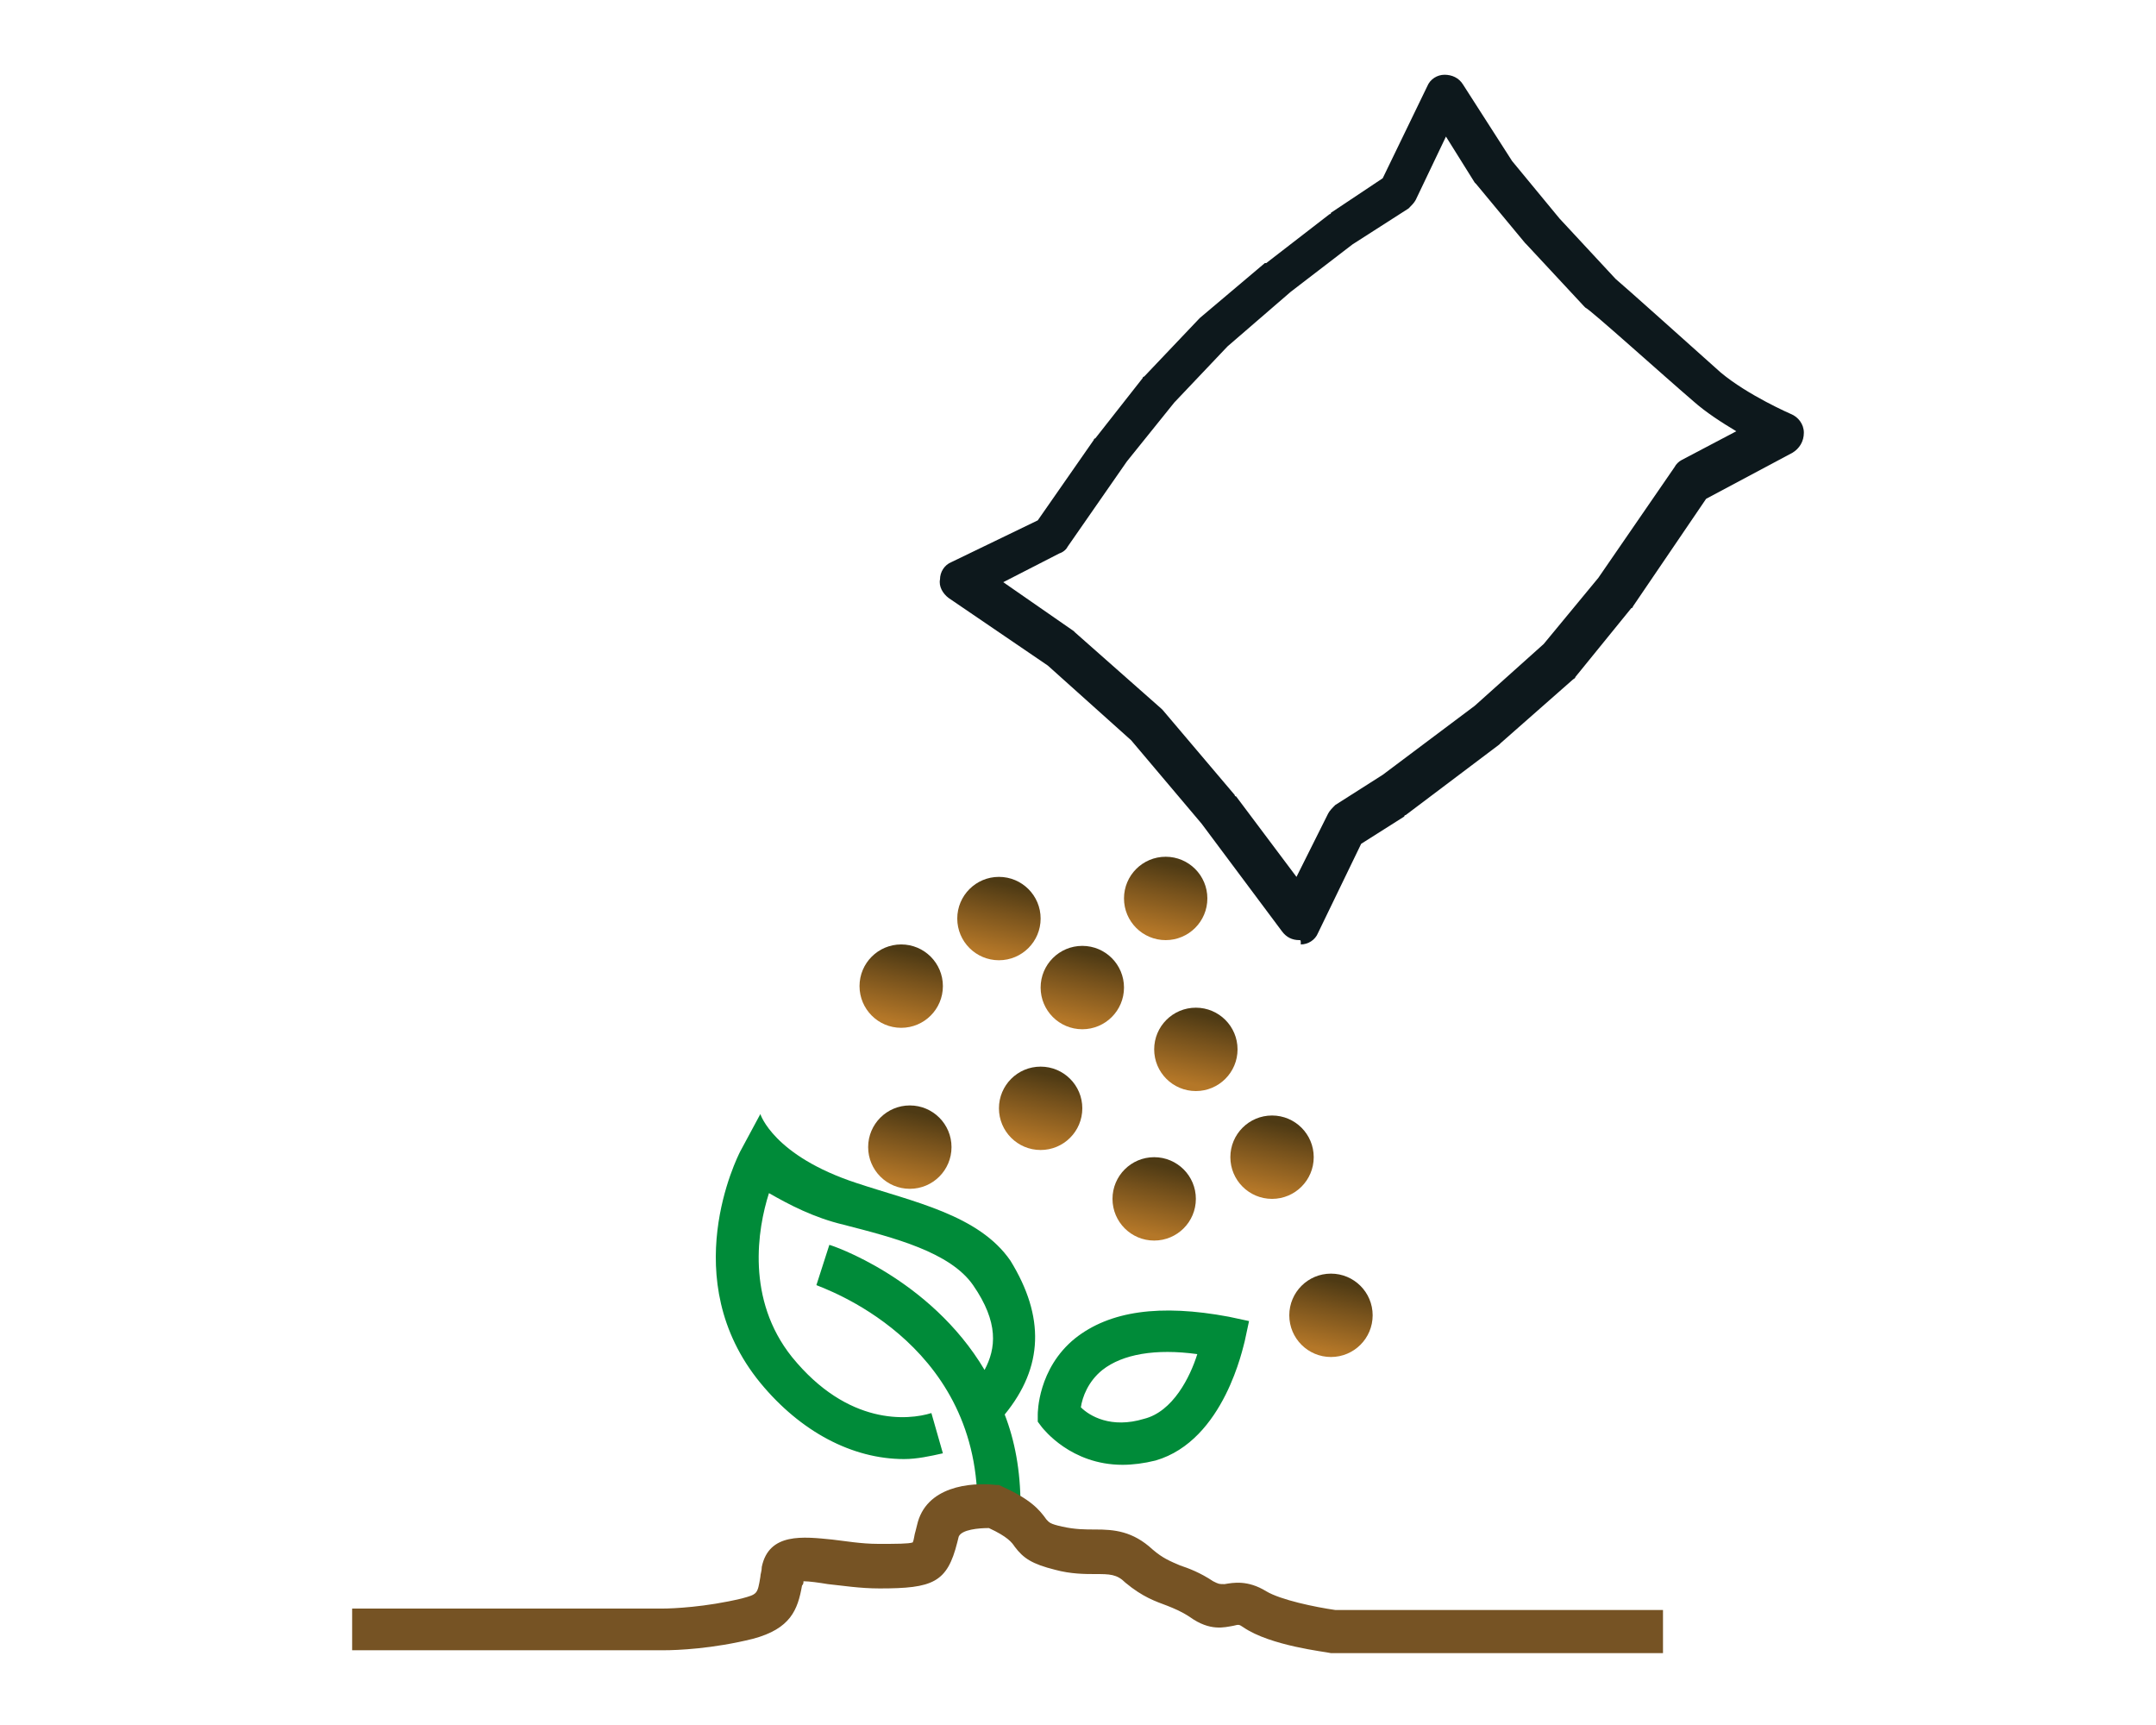 <?xml version="1.0" encoding="UTF-8"?>
<svg xmlns="http://www.w3.org/2000/svg" xmlns:xlink="http://www.w3.org/1999/xlink" version="1.1" id="Ebene_1" x="0px" y="0px" width="150px" height="120px" viewBox="0 0 150 120" style="enable-background:new 0 0 150 120;" xml:space="preserve">
<style type="text/css">
	.st0{fill:#008B39;}
	.st1{fill:#765324;}
	.st2{fill:url(#SVGID_1_);}
	.st3{fill:url(#SVGID_00000090269449735797051530000016744105093286009782_);}
	.st4{fill:url(#SVGID_00000009573414724139587700000009221602390426609842_);}
	.st5{fill:url(#SVGID_00000118378730308244586830000004247932421455916185_);}
	.st6{fill:url(#SVGID_00000091698416408412233850000004250493193770318244_);}
	.st7{fill:url(#SVGID_00000005236181799063191610000006073399528944541100_);}
	.st8{fill:url(#SVGID_00000080186476284091680600000003549217998321237154_);}
	.st9{fill:url(#SVGID_00000006705345872881285830000012695328453241749668_);}
	.st10{fill:url(#SVGID_00000070084299385497281450000009318216806145428098_);}
	.st11{fill:url(#SVGID_00000101823358284617693010000000117330236352789140_);}
	.st12{fill:#0D181C;}
</style>
<g id="_x30_2_Perl_Icon">
	<path id="Blatt" class="st0" d="M69.9,98.4c0.7,1.8,1.1,3.9,1.1,6.3h-3c0-11.5-10.8-15.1-11.2-15.3l0.9-2.8c0.1,0,7,2.3,10.8,8.7   c0.8-1.5,1-3.3-0.8-5.9c-1.6-2.3-5.5-3.3-9-4.2c-2.1-0.5-3.8-1.4-5.2-2.2c-0.8,2.5-1.6,7.4,1.6,11.4c3.9,4.8,8.1,4.4,9.7,3.9   l0.8,2.8c-0.9,0.2-1.8,0.4-2.7,0.4c-3.6,0-7.2-1.9-10-5.3C47,89,51.3,80.5,51.5,80.1l1.4-2.6c0,0,0.9,2.9,6.7,4.8   c3.9,1.3,8.5,2.2,10.7,5.4C72.7,91.6,72.6,95.1,69.9,98.4z M86.9,91.9l-0.3,1.4c-0.1,0.3-1.4,6.9-6.2,8.3c-0.8,0.2-1.6,0.3-2.3,0.3   c-3.6,0-5.5-2.5-5.6-2.6l-0.3-0.4v-0.5c0-0.1,0-3.2,2.6-5.3c2.4-1.9,5.9-2.4,10.7-1.5L86.9,91.9z M83.3,94.2   c-2.9-0.4-5.2,0-6.6,1.1c-1,0.8-1.4,1.9-1.5,2.6c0.6,0.6,2.1,1.5,4.4,0.8C81.6,98.2,82.8,95.8,83.3,94.2z"></path>
	<path id="Boden_00000094600645958701781220000009828332800891646355_" class="st1" d="M115.7,115h-23h-0.1   c-0.4-0.1-4.2-0.5-6.1-1.8c-0.3-0.2-0.3-0.2-0.7-0.1c-0.6,0.1-1.6,0.4-3-0.6c-0.6-0.4-1.1-0.6-1.6-0.8c-0.8-0.3-1.7-0.6-2.9-1.6   c-0.6-0.6-1.1-0.6-2.1-0.6c-0.7,0-1.7,0-2.8-0.3c-1.6-0.4-2.2-0.8-2.8-1.6c-0.2-0.3-0.5-0.7-1.8-1.3c-0.7,0-1.9,0.1-2.1,0.6   l-0.1,0.4c-0.7,2.8-1.7,3.2-5.4,3.2c-1.4,0-2.6-0.2-3.6-0.3c-0.6-0.1-1.3-0.2-1.7-0.2c0,0.1,0,0.2-0.1,0.3c-0.3,1.7-0.8,3-3.4,3.7   c-2.8,0.7-5.3,0.8-6.2,0.8H24.5v-2.9h21.6c0.7,0,3-0.1,5.5-0.7c1.1-0.3,1.1-0.3,1.3-1.5c0-0.2,0.1-0.4,0.1-0.7   c0.5-2.4,2.9-2.1,4.9-1.9c0.9,0.1,2,0.3,3.2,0.3c1.3,0,2.1,0,2.4-0.1c0.1-0.2,0.1-0.5,0.2-0.8l0.1-0.4c0.6-2.7,3.7-3,5.5-2.8h0.2   l0.2,0.1c2,0.9,2.6,1.6,3.1,2.3c0.2,0.2,0.2,0.3,1.1,0.5s1.6,0.2,2.3,0.2c1.3,0,2.6,0.1,4,1.4c0.7,0.6,1.2,0.8,1.9,1.1   c0.6,0.2,1.4,0.5,2.3,1.1c0.4,0.2,0.4,0.2,0.8,0.2c0.6-0.1,1.6-0.3,2.9,0.5c1,0.6,3.4,1.1,4.8,1.3h22.8L115.7,115L115.7,115z"></path>
	<g id="Perl_00000179626684781943549960000006955044853043937966_">
		
			<linearGradient id="SVGID_1_" gradientUnits="userSpaceOnUse" x1="-16.259" y1="45.593" x2="-16.259" y2="51.441" gradientTransform="matrix(-0.978 -0.209 0.209 -0.978 57.162 117.014)">
			<stop offset="8.057924e-02" style="stop-color:#B47728"></stop>
			<stop offset="0.592" style="stop-color:#77521C"></stop>
			<stop offset="0.911" style="stop-color:#4E3A14"></stop>
		</linearGradient>
		<circle class="st2" cx="83.2" cy="73" r="2.9"></circle>
		
			<linearGradient id="SVGID_00000160879017031792187050000012957529571813210256_" gradientUnits="userSpaceOnUse" x1="-6.555" y1="39.304" x2="-6.555" y2="45.151" gradientTransform="matrix(-0.978 -0.209 0.209 -0.978 57.162 117.014)">
			<stop offset="8.057924e-02" style="stop-color:#B47728"></stop>
			<stop offset="0.592" style="stop-color:#77521C"></stop>
			<stop offset="0.911" style="stop-color:#4E3A14"></stop>
		</linearGradient>
		<circle style="fill:url(#SVGID_00000160879017031792187050000012957529571813210256_);" cx="72.4" cy="77.1" r="2.9"></circle>
		
			<linearGradient id="SVGID_00000077311823244103038720000010728801124430235563_" gradientUnits="userSpaceOnUse" x1="-7.635" y1="48.124" x2="-7.635" y2="53.971" gradientTransform="matrix(-0.978 -0.209 0.209 -0.978 57.162 117.014)">
			<stop offset="8.057924e-02" style="stop-color:#B47728"></stop>
			<stop offset="0.592" style="stop-color:#77521C"></stop>
			<stop offset="0.911" style="stop-color:#4E3A14"></stop>
		</linearGradient>
		<circle style="fill:url(#SVGID_00000077311823244103038720000010728801124430235563_);" cx="75.3" cy="68.7" r="2.9"></circle>
		
			<linearGradient id="SVGID_00000135675705479724494200000005518429879257169062_" gradientUnits="userSpaceOnUse" x1="4.707" y1="45.578" x2="4.707" y2="51.425" gradientTransform="matrix(-0.978 -0.209 0.209 -0.978 57.162 117.014)">
			<stop offset="8.057924e-02" style="stop-color:#B47728"></stop>
			<stop offset="0.592" style="stop-color:#77521C"></stop>
			<stop offset="0.911" style="stop-color:#4E3A14"></stop>
		</linearGradient>
		<circle style="fill:url(#SVGID_00000135675705479724494200000005518429879257169062_);" cx="62.7" cy="68.6" r="2.9"></circle>
		
			<linearGradient id="SVGID_00000140005216704009444790000015261226824825994117_" gradientUnits="userSpaceOnUse" x1="-29.32" y1="29.427" x2="-29.32" y2="35.275" gradientTransform="matrix(-0.978 -0.209 0.209 -0.978 57.162 117.014)">
			<stop offset="8.057924e-02" style="stop-color:#B47728"></stop>
			<stop offset="0.592" style="stop-color:#77521C"></stop>
			<stop offset="0.911" style="stop-color:#4E3A14"></stop>
		</linearGradient>
		<circle style="fill:url(#SVGID_00000140005216704009444790000015261226824825994117_);" cx="92.6" cy="91.5" r="2.9"></circle>
		
			<linearGradient id="SVGID_00000044894489376872363800000008072438332542407311_" gradientUnits="userSpaceOnUse" x1="1.779" y1="34.766" x2="1.779" y2="40.613" gradientTransform="matrix(-0.978 -0.209 0.209 -0.978 57.162 117.014)">
			<stop offset="8.057924e-02" style="stop-color:#B47728"></stop>
			<stop offset="0.592" style="stop-color:#77521C"></stop>
			<stop offset="0.911" style="stop-color:#4E3A14"></stop>
		</linearGradient>
		<circle style="fill:url(#SVGID_00000044894489376872363800000008072438332542407311_);" cx="63.3" cy="79.8" r="2.9"></circle>
		
			<linearGradient id="SVGID_00000090289954761351553350000001213837376091159684_" gradientUnits="userSpaceOnUse" x1="-15.598" y1="34.755" x2="-15.598" y2="40.602" gradientTransform="matrix(-0.978 -0.209 0.209 -0.978 57.162 117.014)">
			<stop offset="8.057924e-02" style="stop-color:#B47728"></stop>
			<stop offset="0.592" style="stop-color:#77521C"></stop>
			<stop offset="0.911" style="stop-color:#4E3A14"></stop>
		</linearGradient>
		<circle style="fill:url(#SVGID_00000090289954761351553350000001213837376091159684_);" cx="80.3" cy="83.4" r="2.9"></circle>
		
			<linearGradient id="SVGID_00000054982467616192735610000012698795918343289017_" gradientUnits="userSpaceOnUse" x1="-0.959" y1="51.619" x2="-0.959" y2="57.466" gradientTransform="matrix(-0.978 -0.209 0.209 -0.978 57.162 117.014)">
			<stop offset="8.057924e-02" style="stop-color:#B47728"></stop>
			<stop offset="0.592" style="stop-color:#77521C"></stop>
			<stop offset="0.911" style="stop-color:#4E3A14"></stop>
		</linearGradient>
		<circle style="fill:url(#SVGID_00000054982467616192735610000012698795918343289017_);" cx="69.5" cy="63.9" r="2.9"></circle>
		
			<linearGradient id="SVGID_00000156578104442903814740000004047889449102368440_" gradientUnits="userSpaceOnUse" x1="-12.01" y1="55.38" x2="-12.01" y2="61.227" gradientTransform="matrix(-0.978 -0.209 0.209 -0.978 57.162 117.014)">
			<stop offset="8.057924e-02" style="stop-color:#B47728"></stop>
			<stop offset="0.592" style="stop-color:#77521C"></stop>
			<stop offset="0.911" style="stop-color:#4E3A14"></stop>
		</linearGradient>
		<circle style="fill:url(#SVGID_00000156578104442903814740000004047889449102368440_);" cx="81.1" cy="62.5" r="2.9"></circle>
		
			<linearGradient id="SVGID_00000174562009930921652270000017084451044114131843_" gradientUnits="userSpaceOnUse" x1="-23.01" y1="39.322" x2="-23.01" y2="45.169" gradientTransform="matrix(-0.978 -0.209 0.209 -0.978 57.162 117.014)">
			<stop offset="8.057924e-02" style="stop-color:#B47728"></stop>
			<stop offset="0.592" style="stop-color:#77521C"></stop>
			<stop offset="0.911" style="stop-color:#4E3A14"></stop>
		</linearGradient>
		<circle style="fill:url(#SVGID_00000174562009930921652270000017084451044114131843_);" cx="88.5" cy="80.5" r="2.9"></circle>
	</g>
	<path id="Sack" class="st12" d="M90.4,65.4c-0.5,0-0.9-0.2-1.2-0.6l-5.6-7.5l-4.9-5.8l-5.8-5.2L66,41.6c-0.4-0.3-0.7-0.8-0.6-1.3   c0-0.5,0.3-1,0.8-1.2l6-2.9l3.9-5.6c0,0,0-0.1,0.1-0.1l3.3-4.2c0,0,0-0.1,0.1-0.1l3.8-4l0.1-0.1l4.5-3.8c0,0,0,0,0.1,0l4.4-3.4   c0,0,0.1,0,0.1-0.1l3.6-2.4L99.3,6c0.2-0.5,0.7-0.8,1.2-0.8s1,0.2,1.3,0.7l3.4,5.3l3.3,4l3.9,4.2c0.6,0.5,5.4,4.8,7.3,6.5   c1.9,1.6,4.9,2.9,4.9,2.9c0.5,0.2,0.9,0.7,0.9,1.3c0,0.6-0.3,1.1-0.8,1.4l-6,3.2l-5.1,7.5c0,0,0,0.1-0.1,0.1l-3.9,4.8   c0,0.1-0.1,0.1-0.2,0.2l-5,4.4l-0.1,0.1l-6.5,4.9c0,0-0.1,0-0.1,0.1l-3,1.9l-3,6.2c-0.2,0.5-0.7,0.8-1.2,0.8   C90.5,65.4,90.5,65.4,90.4,65.4z M69.8,40.5l4.9,3.4l0.1,0.1l6,5.3l0.1,0.1l5,5.9c0,0,0,0.1,0.1,0.1l4.2,5.6l2.2-4.4   c0.1-0.2,0.3-0.4,0.5-0.6l3.3-2.1l6.4-4.8l4.8-4.3l3.8-4.6l5.3-7.7c0.1-0.2,0.3-0.4,0.5-0.5l3.8-2c-1-0.6-2.1-1.3-3-2.1   c-2.1-1.8-7.2-6.4-7.5-6.5l-0.1-0.1l-4-4.3c0,0,0,0-0.1-0.1l-3.4-4.1l-0.1-0.1l-2-3.2l-2.1,4.4c-0.1,0.2-0.3,0.4-0.5,0.6L94.1,17   l-4.3,3.3l-4.4,3.8L81.7,28l-3.3,4.1L74.3,38c-0.1,0.2-0.3,0.4-0.6,0.5L69.8,40.5z"></path>
</g>
</svg>
